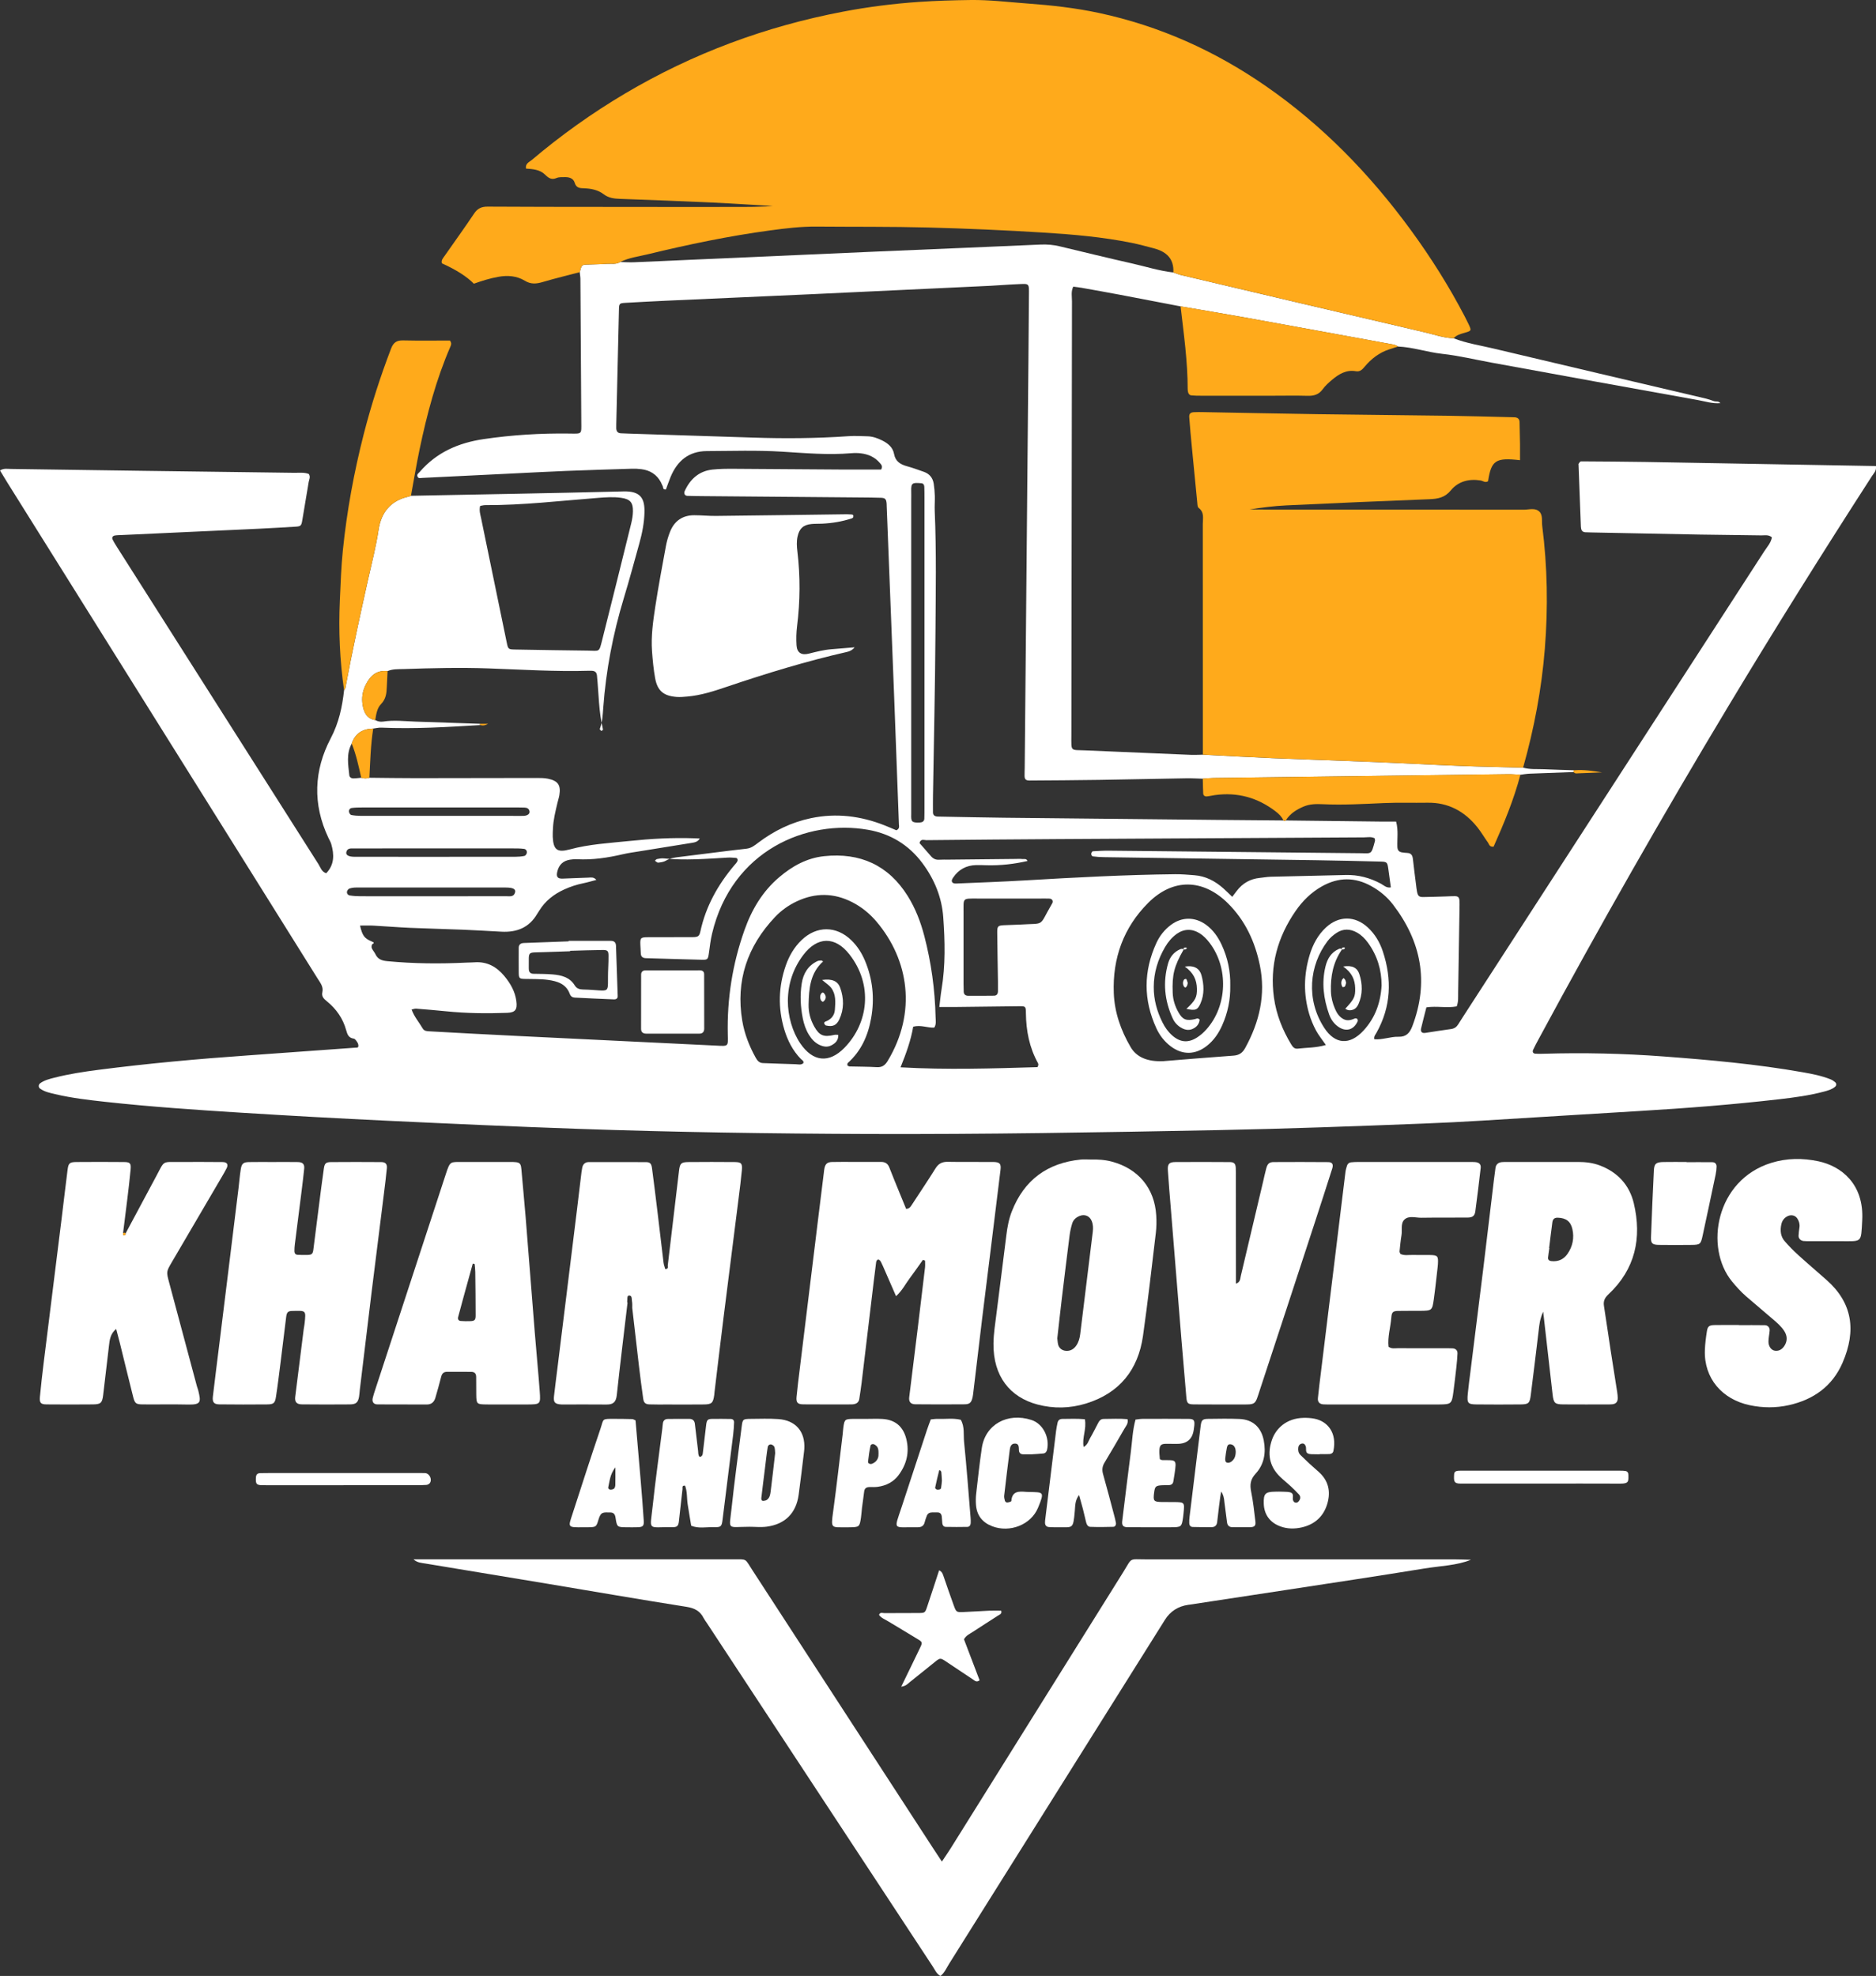 <?xml version="1.0" encoding="UTF-8"?>
<svg id="Layer_2" data-name="Layer 2" xmlns="http://www.w3.org/2000/svg" viewBox="0 0 1319.93 1390.13">
  <rect x="0" y="0" width="1319.93" height="1390.13" fill="#333333" stroke="none"/>
  <defs>
    <style>
      .cls-1 {
        fill: #ffaa1b;
      }

      .cls-1, .cls-2 {
        stroke-width: 0px;
      }

      .cls-2 {
        fill: #fff;
      }
    </style>
  </defs>
  <g id="Layer_1-2" data-name="Layer 1">
    <g>
      <path class="cls-2" d="M904.6,577.21c22.71.26,45.42.53,68.13.79,3.17.04,6.34,0,9.56,0,1.68,6.25.68,12.02.88,17.72.08,2.32,1,3.58,3.2,3.94,1.26.21,2.54.34,3.82.4,2.84.14,3.66,1.88,3.93,4.42.64,6.04,1.46,12.06,2.21,18.09.2,1.59.35,3.18.67,4.75.62,3.06,1.43,3.8,4.48,3.76,5.12-.06,10.23-.26,15.35-.4,2.24-.06,4.47-.23,6.71-.21,2.47.03,3.23.87,3.35,3.56.07,1.6.03,3.2,0,4.8-.31,19.83-.6,39.66-.95,59.48-.06,3.16.27,6.39-1.02,9.7-6.86,1.33-13.92-.41-21.33.68-1.24,4.91-2.54,9.81-3.71,14.74-.58,2.42.55,3.6,2.96,3.24,6.01-.89,11.99-1.93,18.02-2.7,2.49-.32,4.06-1.53,5.27-3.55.99-1.64,2.04-3.25,3.08-4.86,70.7-109.22,141.42-218.44,212.09-327.68,2.03-3.14,4.73-5.99,5.39-9.85-2.35-2.03-5.02-1.33-7.48-1.37-14.39-.26-28.79-.32-43.18-.58-25.59-.45-51.17-.99-76.76-1.5-1.28-.03-2.56-.04-3.84-.12-1.86-.11-2.83-1.16-3.02-2.99-.03-.32-.11-.63-.12-.95-.57-14.98-1.13-29.96-1.66-44.14.78-1.06.92-1.39,1.17-1.56.24-.17.59-.24.9-.24,15.03.13,30.06.16,45.09.42,54.02.92,108.04,1.91,162.08,2.87.54,3.4-1.54,5.14-2.84,7.15-34.49,53.46-68.25,107.36-101.03,161.88-46.29,76.97-90.75,154.99-133.38,234.05-1.36,2.53-2.75,5.05-3.94,7.66-.61,1.33-.07,2.54,1.52,2.68,1.9.16,3.83.11,5.74.05,28.17-.85,56.32-.21,84.4,1.89,32.84,2.46,65.65,5.4,98.13,11.13,6.61,1.17,13.2,2.45,19.47,4.96,1.16.46,2.28,1.17,3.21,1.99,1.12.99,1.07,2.34-.06,3.29-2.25,1.89-5.03,2.63-7.83,3.38-10.23,2.72-20.7,4.12-31.17,5.33-32.73,3.78-65.57,6.35-98.46,8.3-37.04,2.2-74.07,4.57-111.1,6.79-13.41.8-26.83,1.51-40.25,2.03-48.59,1.9-97.17,3.69-145.79,4.64-81.88,1.59-163.76,3-245.66,2.71-68.14-.24-136.27-1.25-204.37-3.63-44.44-1.55-88.86-3.56-133.27-5.66-34.51-1.63-69-3.52-103.48-5.68-31.92-2-63.84-4.16-95.63-7.65-11.75-1.29-23.51-2.65-35.06-5.36-3.72-.87-7.51-1.61-10.73-3.89-1.42-1-1.34-2.89.15-3.93,2.95-2.07,6.37-2.91,9.77-3.78,10.24-2.62,20.68-4.21,31.13-5.56,34.9-4.5,69.93-7.67,105.02-10.13,25.21-1.77,50.41-3.61,75.61-5.44.83-.06,2.12.21,2.2-1.1.05-.86-.22-1.89-.7-2.61-.68-1.03-1.59-2.51-2.56-2.65-3.6-.51-4.49-2.9-5.31-5.89-2.26-8.27-6.98-15.02-13.61-20.4-2.08-1.69-3.87-3.33-3.17-6.36.9-3.89-1.5-6.69-3.35-9.65-16.61-26.56-33.21-53.13-49.82-79.68C117.49,519.04,61.37,429.34,5.26,339.63c-1.67-2.67-3.28-5.39-5.26-8.63,2.57-1.68,5.11-1.12,7.43-1.09,31.35.41,62.69.92,94.04,1.34,35.19.48,70.37.88,105.56,1.38,3.46.05,7.03-.46,10.25.83,1.36,2.07.2,3.88-.1,5.7-1.5,9.15-3.02,18.29-4.6,27.42-.55,3.2-1.14,3.73-4.37,3.93-8.62.53-17.24,1.04-25.87,1.45-32.27,1.51-64.55,2.97-96.82,4.45-1.6.07-3.22.06-4.78.34-1.43.26-2.18,1.4-1.53,2.75.97,2,2.18,3.89,3.37,5.78,47.12,74.21,94.25,148.42,141.43,222.59,1.49,2.34,2.22,5.44,5.51,6.47,5.83-6.05,5.68-13.14,3.54-20.54-.44-1.52-1.3-2.91-1.99-4.36-11.18-23.65-10.32-47.34,1.67-70.12,5.71-10.85,8.05-22.03,9.36-33.79.32-.54.82-1.04.93-1.62,4.69-25.39,10.22-50.6,15.85-75.8,2.64-11.81,5.68-23.52,7.5-35.53,1.83-12.08,8.5-20.42,20.99-23.17.61-.14,1.2-.41,1.8-.62,49.84-.99,99.69-1.81,149.52-3.07,11.96-.3,14.99,4.82,14.75,14.76-.18,7.41-1.62,14.6-3.58,21.69-3.58,12.92-7.07,25.86-10.97,38.69-7.63,25.17-12.54,50.82-14.45,77.04-.37,5.06-.59,10.14-2.45,14.96-.11.28.66.92,1.07,1.34.05.06.45-.14.62-.3.23-.21.62-.54.57-.73-3.03-12.45-2.97-25.24-4.23-37.89-.24-2.39-1.49-3.31-3.7-3.37-.64-.02-1.28-.04-1.92-.02-23.67.69-47.29-.83-70.93-1.67-19.83-.7-39.63-.2-59.44.47-3.81.13-7.7-.14-11.34,1.44-7.87-.92-12.36,3.49-15.52,9.91-2.15,4.38-2.81,9.09-2.04,13.85.84,5.2,2.83,9.72,8.91,10.69,1.72.98,3.62,1.35,5.52,1.06,7.62-1.19,15.22-.24,22.82.02,15.24.51,30.48,1.03,45.69,1.55-.22.09-.42.19-.62.28.2.2.39.39.59.59-23.24,1.39-46.48,2.85-69.79,1.82-1.87-.08-3.76.42-5.65.66-7.41.12-12.68,3.33-15.14,10.55-3.94,7.18-2.49,14.8-1.69,22.33.14,1.32,1.4,2.17,2.75,2.17,1.88,0,3.76-.29,5.64-.45,1.91.63,3.82.65,5.73,0,10.86.1,21.73.28,32.59.28,28.48,0,56.95-.11,85.43-.13,2.55,0,5.15.03,7.63.53,7.08,1.44,9.16,4.53,8.01,11.56-.31,1.88-.95,3.71-1.38,5.58-1.38,5.91-2.89,11.81-3.12,17.92-.07,1.92-.24,3.84-.15,5.75.42,9.22,3.06,11.35,12.05,8.91,13.68-3.71,27.77-4.44,41.73-5.9,15.27-1.59,30.62-2.47,46-1.91,1.15.04,2.3.1,3.66.16-1.51,2.49-3.72,2.76-5.9,3.11-11.99,1.93-23.98,3.85-35.97,5.8-4.1.67-8.24,1.21-12.28,2.15-10.64,2.48-21.34,4.1-32.31,3.51-1.59-.09-3.21.07-4.78.31-4.98.77-7.95,3.68-9.05,8.61-.76,3.4.2,4.82,3.72,4.72,6.08-.17,12.15-.55,18.22-.7,1.73-.04,3.7-.63,5.58,1.62-3.24.83-6.17,1.72-9.16,2.33-4.73.96-9.27,2.46-13.63,4.47-7.12,3.28-13.11,7.93-17.29,14.69-.5.82-1.08,1.59-1.56,2.42-5.63,9.69-14.39,13.08-25.12,12.51-8.94-.47-17.88-1.03-26.83-1.39-12.47-.51-24.94-.77-37.41-1.32-8.63-.38-17.24-1.1-25.86-1.56-3.11-.17-6.23-.03-9.42-.03,1.75,7.25,2.96,8.95,8.53,11.32,2.55,1.08.24,1.3-.1,2.05-.34.76-.43,1.9-.1,2.64.65,1.44,1.82,2.64,2.5,4.08,1.7,3.61,4.45,4.57,8.39,4.95,18.53,1.77,37.05,1.91,55.61,1.01,1.92-.09,3.84-.07,5.75-.21,8.74-.64,15.49,3.08,20.91,9.6,4.36,5.24,7.69,11.02,8.55,17.93.72,5.75-.82,7.81-6.47,8.01-14.4.52-28.79.38-43.14-1.1-7-.72-14.01-1.28-21.03-1.84-.84-.07-1.72.32-3.1.6,1.82,5.13,5.26,8.95,7.77,13.29,1.15,1.98,3.1,1.97,5.02,2.07,9.9.54,19.8,1.1,29.71,1.62,11.18.59,22.36,1.16,33.55,1.71,46.01,2.24,92.03,4.46,138.04,6.7,8.96.44,8.57.87,8.37-7.79-.57-25.2,3.31-49.68,11.73-73.45,5.11-14.43,12.66-27.2,24.45-37.22,9.2-7.82,19.45-13.53,31.65-14.8,25.23-2.64,45.14,6.27,58.74,27.98,5.46,8.71,9.14,18.32,11.72,28.24,4.85,18.63,7.46,37.61,7.91,56.87.06,2.51.62,5.12-.93,7.51-4.73.28-9.36-2.07-14.82-.65-1.61,9.52-4.92,18.77-8.91,28.59,32.7,1.85,64.61.81,96.32-.12.69-1.18.87-1.94.34-2.91-6.02-10.91-8.31-22.71-8.45-35.05-.06-4.83-.16-4.93-4.73-4.89-15.36.14-30.71.36-46.07.54-3.16.04-6.33,0-10.12,0,.57-4.56.93-8.56,1.58-12.5,2.81-16.86,2.4-33.82,1.18-50.73-1.01-14.01-6.25-26.67-14.65-37.96-9.63-12.94-22.58-20.74-38.3-23.49-42.97-7.52-95.84,14.39-109.72,73.14-1.03,4.34-1.55,8.81-2.16,13.23-.67,4.79-.79,5.17-5.08,5.07-13.11-.29-26.22-.74-39.33-1.12-2.26-.07-3.53-1.09-3.57-3.49-.03-1.92-.23-3.83-.3-5.75-.19-5.03.14-5.46,5.2-5.5,10.56-.07,21.12.02,31.68-.06,3.77-.03,4.61-.64,5.36-4.07,3.82-17.61,12.32-32.78,23.83-46.43.82-.98,1.81-1.92,2.27-3.06.24-.59.2-2.06-1.18-2.17-1.89-.15-3.81-.33-5.7-.22-15.01.87-30.01,2.09-45.05.57-1.56-.16-3.19.18-4.75.47-.52.1-.94.76-1.41,1.17.76.48,1.58,1.42,2.28,1.34,1.86-.2,3.91-.46,5.47-1.4,3.14-1.9,6.52-2.25,10.02-2.67,15.55-1.87,31.08-4,46.64-5.74,3.52-.39,5.81-2.37,8.33-4.26,11.13-8.38,23.34-14.35,37.06-17.22,17.8-3.73,34.96-1.57,51.72,5.04,2.92,1.15,5.79,2.41,8.36,3.49,2.49-1.15,1.83-2.92,1.78-4.37-1.05-29.09-2.12-58.18-3.25-87.27-1.75-45.39-3.55-90.78-5.33-136.17-.03-.64-.01-1.28-.06-1.92-.25-3.23-.94-4.08-3.92-4.19-4.79-.17-9.6-.19-14.39-.23-36.79-.32-73.59-.62-110.38-.93-3.84-.03-7.68-.07-11.51-.2-1.8-.06-2.66-1.68-1.85-3.43,3.88-8.41,10.05-14.03,19.51-15.06,5.07-.55,10.22-.57,15.34-.54,24.63.12,49.27.36,73.9.51,9.91.06,19.81.01,29.43.01,1.33-2.27.08-3.47-.91-4.64-3.49-4.12-8.12-6.13-13.36-6.76-2.21-.27-4.49-.28-6.71-.09-16.34,1.39-32.6-.09-48.89-1.09-17.58-1.08-35.18-.47-52.77-.4-12.76.06-20.83,6.9-25.53,18.29-1.19,2.9-2.19,5.87-3.25,8.71-2.44.23-1.76-1.58-2.28-2.41-.5-.8-.76-1.75-1.21-2.59-2.92-5.52-7.62-8.48-13.72-9.26-2.21-.28-4.47-.4-6.7-.33-15.35.47-30.7.93-46.04,1.54-13.74.55-27.48,1.3-41.22,1.97-20.13.99-40.26,2.01-60.39,2.95-1.11.05-2.64.65-3.25-1.06-.56-1.56.81-2.26,1.57-3.13,11.87-13.8,27.3-20.49,45.01-23.1,20-2.95,40.07-4.18,60.26-3.91,9.12.12,8.49.69,8.44-8-.2-33.59-.4-67.18-.63-100.77-.01-1.58-.32-3.16-.49-4.74,1.41-5.11,1.41-5.17,4.93-5.34,4.76-.22,9.54-.21,14.29-.55,3.11-.22,6.39.57,9.29-1.27,3.18.06,6.38.29,9.55.17,12.77-.5,25.53-1.11,38.29-1.68,44.67-1.98,89.34-3.99,134.01-5.92,37.97-1.64,75.95-3.15,113.92-4.86,4.54-.2,8.91.17,13.28,1.21,17.07,4.05,34.1,8.28,51.21,12.12,9.62,2.16,19.06,5.22,28.92,6.3,1.8.62,3.57,1.39,5.42,1.83,57.08,13.46,114.15,26.94,171.26,40.24,6.79,1.58,13.44,4.02,20.53,4.24,8.95,3.52,18.46,4.93,27.73,7.14,49.95,11.91,99.97,23.56,149.95,35.33,1.84.43,3.63,1.12,5.42,1.75,1.44.51,3.24-.26,4.55,1.39-5.58.49-10.74-1.25-15.91-2.17-48.38-8.63-96.71-17.51-145.05-26.32-11.62-2.12-23.16-4.91-34.86-6.2-10.47-1.15-20.48-4.68-31.02-5.13-1.57-1.26-3.49-1.43-5.37-1.78-34.14-6.22-68.27-12.51-102.43-18.68-15.02-2.71-30.09-5.2-45.13-7.79-14.12-2.71-28.23-5.45-42.36-8.11-9.11-1.72-18.23-3.34-27.35-4.97-1.87-.33-3.76-.52-5.81-.8-1.72,3.51-.9,7.06-.91,10.46-.12,46.38-.16,92.77-.21,139.15-.07,55.34-.15,110.68-.21,166.02-.01,11.78-.94,10.16,10.08,10.63,24.61,1.04,49.21,2.11,73.82,3.13,2.86.12,5.74-.06,8.61-.11,16.22.82,32.43,1.76,48.65,2.43,24.2,1,48.41,1.75,72.62,2.74,20.06.82,40.11,1.95,60.17,2.73,14.63.58,29.28.83,43.92,1.22,4.88,1.42,9.91.87,14.87,1.11,7.17.35,14.35.5,21.49.74-.87.04-1.14.45-.83,1.24-10.33.37-20.67.71-31,1.14-2.16.09-4.32.51-6.48.78-2.86-.14-5.73-.43-8.59-.39-69.08.85-138.17,1.74-207.25,2.65-2.55.03-5.09.32-7.64.49-3.83-.1-7.66-.34-11.48-.28-20.46.34-40.93.81-61.39,1.12-16.31.25-32.62.34-48.93.45-2.67.02-3.53-.84-3.58-3.23-.04-1.92.08-3.84.1-5.76.88-95.62,1.75-191.23,2.62-286.85.14-15.03.23-30.06.35-45.09.08-9.5.58-8.58-8.98-8.2-6.07.24-12.13.79-18.2,1.08-41.53,1.98-83.06,3.95-124.59,5.86-34.82,1.6-69.65,3.1-104.47,4.68-9.26.42-18.52.94-27.78,1.46-4.02.23-4.33.49-4.43,4.58-.66,26.85-1.26,53.71-1.88,80.56-.02.96-.03,1.92-.02,2.88.02,2.18.86,3.66,3.28,3.75,1.92.07,3.83.16,5.75.23,29.09.93,58.18,1.81,87.26,2.79,22.39.75,44.76.57,67.12-.99,4.45-.31,8.94-.03,13.41.08,3.58.09,6.92,1.28,10.08,2.83,4.14,2.03,7.7,4.81,8.58,9.67.95,5.23,4.5,7.3,9.13,8.58,3.99,1.1,7.89,2.54,11.81,3.91,3.99,1.39,6.31,4.29,6.95,8.41.44,2.83.68,5.7.77,8.56.1,3.51-.22,7.04-.07,10.55,1.24,28.77.7,57.56.51,86.33-.25,38.05-1.13,76.1-1.73,114.15-.06,3.84-.02,7.67-.02,11.51,0,1.93,1.1,2.85,2.91,3,.95.08,1.92.07,2.87.08,14.71.26,29.41.6,44.12.76,49.89.54,99.78,1.03,149.67,1.53,15.67.16,31.33.27,47,.4l.82.38.79-.35ZM337.82,355.94c-.82,3.22.13,5.98.71,8.78,1.61,7.82,3.22,15.64,4.83,23.45,4.38,21.27,8.74,42.54,13.16,63.8,1.01,4.85,1.12,4.9,6.25,4.99,16.94.3,33.88.59,50.83.77,8.4.09,7.81,1.57,10.14-7.69,6.88-27.24,13.64-54.51,20.37-81.79.68-2.77,1.17-5.66,1.22-8.5.11-6.28-1.96-8.61-8.27-9.52-5.41-.78-10.85-.38-16.27.04-26.45,2.04-52.82,5.2-79.41,5.11-1.22,0-2.44.37-3.57.55ZM967.22,589.77c-2.41-1.33-5.01-.69-7.52-.67-71.94.39-143.89.79-215.83,1.22-30.7.19-61.39.43-92.08.75-1.61.02-4-1.22-4.84,2.02,2.59,2.96,5.34,6.04,8.02,9.19,1.56,1.83,3.39,2.73,5.84,2.56,2.23-.15,4.47-.05,6.71-.07,15.67-.16,31.33-.33,47-.48,1.6-.02,3.22-.14,4.79.07,1.21.16,2.87-.58,3.61,1.37-9.43,2.16-18.89,3.23-28.49,3-2.56-.06-5.12-.2-7.67-.13-6.86.19-12.29,3.08-16.14,8.81-.72,1.07-1.47,2.33-.48,3.46.48.55,1.65.75,2.49.71,16.29-.69,32.59-1.26,48.87-2.22,35.11-2.07,70.22-3.95,105.4-4.33,4.46-.05,8.93.37,13.39.7,7.98.59,14.68,4.11,20.55,9.35,2.03,1.81,3.94,3.75,6.15,5.86,1.29-1.7,2.24-2.96,3.2-4.21,4.09-5.37,9.47-8.44,16.21-9.11,2.54-.25,5.08-.74,7.62-.81,17.58-.45,35.16-.78,52.74-1.23,8.86-.23,17.05,1.95,24.82,6.12,2.07,1.11,3.88,3.17,7,2.59-.62-4.5-1.2-8.91-1.83-13.32-.62-4.34-.93-4.72-5.45-4.83-15.02-.37-30.04-.73-45.07-.96-49.87-.75-99.75-1.43-149.62-2.16-2.54-.04-5.08-.19-7.59-.55-.91-.13-1.44-1.23-1.17-2.24.14-.52.67-1.32,1.05-1.34,3.8-.23,7.62-.46,11.42-.42,58.83.57,117.66,1.18,176.49,1.78,8.39.09,7.91,1.25,10.58-8.57.16-.57-.11-1.26-.18-1.9ZM565.18,748.02c.64-1.68-.96-2.23-1.7-3-5.71-5.88-9.3-12.93-11.64-20.68-4.57-15.19-4.15-30.3,1.08-45.23,2.34-6.69,5.88-12.77,11.07-17.75,10.62-10.2,24.52-10.13,35.08.2,4.17,4.08,7.25,8.91,9.5,14.27,5.48,13.03,6.84,26.48,4.37,40.39-2.18,12.31-6.99,23.19-16.5,31.66-.32.28-.18,1.09-.25,1.65.51.26,1.02.72,1.53.74,6.39.18,12.8.12,19.18.51,3.72.22,5.82-1.34,7.65-4.38,20.63-34.2,14.91-71.17-7.88-98.05-4.8-5.65-10.48-10.29-17.13-13.68-12.83-6.54-25.78-6.69-38.77-.63-5.84,2.72-11.07,6.44-15.5,11.13-19.46,20.59-27.73,44.81-23.02,72.97,1.54,9.18,4.93,17.84,9.47,26,1.13,2.03,2.48,3.68,5.09,3.77,7.67.25,15.34.6,23.01.79,1.77.04,3.72.73,5.35-.7ZM818.69,746.53c13.44-1.08,31.28-2.61,49.14-3.87,3.99-.28,6.36-1.92,8.24-5.33,10.05-18.25,14.58-37.49,10.36-58.18-3.39-16.61-10.31-31.59-22.51-43.69-17.49-17.34-38.61-17.69-55.98-.36-17.44,17.4-25.22,39.03-24.3,63.48.51,13.58,4.96,26.31,11.87,38.09q6.26,10.68,23.19,9.87ZM932.87,735.17c-2.73-3.96-5.19-6.92-6.96-10.25-1.93-3.64-3.57-7.51-4.74-11.45-4.13-13.84-3.9-27.75.26-41.54,2.24-7.42,5.79-14.2,11.61-19.54,8.98-8.25,20.32-8.22,29.28.04,5.05,4.66,8.48,10.44,10.61,16.87,6.54,19.71,5.85,38.95-4.51,57.37-.75,1.34-1.97,2.51-1.46,4.46,5.75.52,11.29-1.92,17.01-1.75,5.43.16,7.95-2.73,9.71-7.38,11.84-31.16,6.38-59.55-13.57-85.61-4.11-5.37-9.28-9.65-15.23-12.96-11.58-6.45-23.1-6.39-34.65.05-7.7,4.3-13.8,10.36-18.74,17.53-12.63,18.34-18.24,38.53-15.16,60.78,1.64,11.86,5.98,22.8,12.18,33.01,1,1.65,2.21,3.23,4.5,2.95,6.3-.77,12.75-.49,19.85-2.58ZM554.32,704.05c-.01,10.72,3.21,21.83,8.72,29.95,8.84,13.03,20.2,14.32,31.14,3.1,16.87-17.31,20.19-44.23,3.52-65.61-10.13-12.99-22.63-12.75-32.56.42-7.12,9.45-10.69,20.26-10.82,32.14ZM677.93,666.13c0,8.62,0,17.24,0,25.86,0,1.91.03,3.83.12,5.74.09,1.96,1.37,2.81,3.14,2.82,6.07.04,12.13.02,18.2-.06,1.93-.02,2.74-1.3,2.76-3.11.03-2.23.02-4.47,0-6.7-.17-11.49-.4-22.98-.51-34.48-.04-4.59.43-5.06,4.65-5.3,3.83-.22,7.66-.2,11.49-.44,18.09-1.16,12.71,1.92,22.2-14.34.16-.28.34-.55.46-.84.69-1.6-.27-3.04-2.15-3.1-1.91-.07-3.83-.04-5.75-.04-15.01,0-30.02.01-45.03,0-10.66-.01-9.54-.5-9.58,10.04-.03,7.98,0,15.97,0,23.95ZM972.07,693.23c.02-10.69-2.97-20.92-9.59-30-2.08-2.86-4.53-5.34-7.65-7.12-4.87-2.77-9.79-2.88-14.45.19-2.36,1.55-4.62,3.52-6.31,5.76-12.96,17.08-15.26,41.14-2.39,60.99,7.66,11.82,18.04,12.43,27.68,1.95,8.1-8.79,12.02-19.41,12.72-31.77ZM650.44,458.76c0-36.15,0-72.31,0-108.46,0-2.56-.01-5.12-.1-7.67-.05-1.34-.52-2.54-2.11-2.67-6.2-.53-7.28-.3-7.1,5.46.07,2.24,0,4.48,0,6.72,0,54.07,0,108.14,0,162.21,0,18.24,0,36.47,0,54.71,0,1.28.04,2.56,0,3.84-.18,5,.23,6.05,6.06,5.75,1.74-.09,3.11-.78,3.17-2.78.08-2.56.08-5.12.08-7.67,0-36.47,0-72.95,0-109.42ZM303.48,630.54h0c17.56,0,35.12.02,52.67-.04,2.39,0,5.39.73,6.27-2.73.58-2.27-1.43-3.37-6.61-3.38-35.12-.04-70.23-.03-105.35,0-1.55,0-3.15.23-4.61.72-.73.25-1.51,1.25-1.69,2.05-.33,1.43.68,2.61,1.95,2.81,2.49.4,5.04.54,7.57.55,16.6.04,33.2.02,49.8.02ZM305.94,602.79c18.84,0,37.69.02,56.53-.02,2.2,0,4.43-.18,6.58-.62.68-.14,1.46-1.3,1.62-2.11.27-1.37-.64-2.65-1.91-2.83-2.51-.34-5.08-.34-7.63-.34-24.91-.02-49.83-.01-74.74-.01-12.46,0-24.91-.02-37.37.03-2.15,0-4.7-.38-5.36,2.64-.44,2.01,1.6,3.23,5.74,3.24,18.84.04,37.69.02,56.53.03ZM308.79,568.06c-17.88,0-35.77-.01-53.65.01-2.55,0-5.12.03-7.64.35-1.33.17-2.2,1.41-1.93,2.8.16.81.89,2,1.55,2.13,2.15.43,4.39.62,6.59.62,37.05.03,74.09.02,111.14.02,1.28,0,2.56.04,3.83-.03,2.55-.15,4.19-1.48,3.89-3.18-.33-1.85-1.69-2.57-3.42-2.63-2.23-.08-4.47-.08-6.7-.08-17.88,0-35.77,0-53.65,0Z"/>
      <path class="cls-1" d="M1022.76,237.97c-7.08-.22-13.73-2.66-20.53-4.24-57.12-13.29-114.19-26.78-171.26-40.24-1.85-.44-3.61-1.21-5.42-1.83.53-9.71-4.94-14.63-13.6-16.92-5.24-1.39-10.47-2.83-15.78-3.9-20.39-4.11-41.08-5.91-61.78-7.2-27.08-1.69-54.21-2.88-81.34-3.59-26.18-.68-52.38-.43-78.57-.65-10.9-.09-21.69,1.22-32.43,2.67-29.12,3.92-57.86,9.93-86.4,16.85-6.47,1.57-13.21,2.35-19.28,5.41-2.9,1.83-6.18,1.04-9.29,1.27-4.75.34-9.53.32-14.29.55-3.52.17-3.52.23-4.93,5.34-8.64,2.27-17.34,4.35-25.9,6.88-4.49,1.33-8.35,1.78-12.72-.88-5.61-3.41-12.01-3.92-18.56-2.76-5.98,1.06-11.73,2.88-17.29,4.86q-7.34-7.51-22.45-14.33c-.69-2.17.77-3.64,1.82-5.15,6.94-9.97,14.09-19.8,20.83-29.9,2.44-3.65,5.28-4.87,9.53-4.84,26.86.18,53.72.16,80.58.19,32.94.03,65.87.08,98.81.03,10.49-.01,20.98-.3,32.26-1.6-2.13,2.55-3.93,1.38-5.48,1.29-15.64-.87-31.27-2-46.92-2.73-22.03-1.04-44.08-1.84-66.12-2.65-4.21-.15-8.03-.57-11.65-3.34-3.85-2.95-8.71-3.92-13.59-4.08-2.99-.1-5.58-.15-6.68-3.93-.9-3.11-3.89-4.03-6.99-3.94-1.91.06-4.01-.13-5.68.59-3.59,1.54-5.68.11-8.19-2.37-3.58-3.53-8.59-3.92-13.39-4.23-.6-3.59,2.29-4.56,4.04-6.03,20.54-17.39,42.37-32.97,65.53-46.7,47.78-28.31,99.07-47.31,153.56-57.68,17.57-3.35,35.32-5.6,53.21-6.84,12.14-.84,24.25-1.18,36.4-1.34,13.47-.18,26.81,1.49,40.19,2.47,16.89,1.23,33.69,3.1,50.31,6.66,42.48,9.12,81.28,26.54,116.91,51.16,40.15,27.74,73.63,62.23,102.36,101.5,14.18,19.39,26.95,39.65,38.04,60.96.88,1.7,1.76,3.41,2.57,5.15,2.22,4.75,2.21,4.81-2.86,6.26-2.77.79-5.55,1.52-7.56,3.8Z"/>
      <path class="cls-1" d="M1071.67,540.03c-14.64-.39-29.29-.64-43.92-1.22-20.06-.79-40.11-1.91-60.17-2.73-24.2-.99-48.41-1.74-72.62-2.74-16.22-.67-32.43-1.61-48.65-2.43,0-54.05.02-108.11-.04-162.17,0-3.95,1.23-8.27-2.91-11.42-.95-.72-.9-2.95-1.06-4.51-1.27-12.72-2.5-25.44-3.71-38.17-.66-7-1.35-14-1.85-21.01-.18-2.57.81-3.5,3.31-3.64,2.23-.12,4.48-.09,6.71-.05,26.86.48,53.72,1.06,80.58,1.45,30.38.44,60.77.68,91.16,1.1,14.39.2,28.77.64,43.16.97,1.28.03,2.56.06,3.84.1,2.24.08,3.61,1.11,3.66,3.47.12,5.12.25,10.23.31,15.35.05,3.78,0,7.57,0,11.38-17.16-1.96-20.22.08-22.47,14.74-1.9,1.4-3.59-.22-5.33-.49-8.21-1.31-15.72.68-20.88,6.97-4.25,5.17-9.15,5.98-15.09,6.22-33.55,1.31-67.1,2.76-100.64,4.35-8.59.41-17.15,1.47-25.76,2.86,5.1.04,10.21.11,15.31.11,59.18,0,118.36-.02,177.53.06,3.72,0,8.11-1.51,11,1.42,2.5,2.54,1.52,6.69,1.96,10.12,3.66,28.64,4.14,57.33,1.84,86.13-2.27,28.47-7.55,56.34-15.3,83.78Z"/>
      <path class="cls-2" d="M290.95,1097.03h7.09c72.63,0,145.25,0,217.88,0,10.03,0,7.92-.88,13.52,7.72,42.2,64.84,84.33,129.73,126.48,194.6,2.07,3.19,4.18,6.36,6.78,10.31,2.34-3.52,4.27-6.27,6.05-9.12,40.49-64.79,80.94-129.6,121.45-194.37,6.74-10.78,3.58-9.11,16.48-9.12,71.99-.05,143.97-.03,215.96-.01,4.5,0,9.01.2,12.3.28-9.81,4.04-21.54,4.3-32.95,6.17-32.17,5.26-64.42,10.07-96.65,15.01-22.75,3.49-45.5,6.93-68.26,10.39-.32.05-.64.07-.95.11q-10.83,1.56-16.46,10.52c-50.62,80.69-101.24,161.39-151.89,242.07-1.84,2.92-3.13,6.3-6.09,8.54-2.8-1.52-3.83-4.27-5.34-6.56-53.08-80.65-106.12-161.32-159.17-241.99-.7-1.07-1.52-2.08-2.09-3.21-2.49-4.99-6.38-7.03-12.03-7.93-32.83-5.18-65.58-10.86-98.37-16.33-28.37-4.74-56.75-9.44-85.13-14.1-2.96-.49-5.99-.57-8.6-2.97Z"/>
      <path class="cls-2" d="M441.5,916.67c-2.54,21.58-5.21,43.14-7.53,64.75-.53,4.96-2.5,6.74-7.26,6.69-10.23-.11-20.46-.03-30.7-.03-.32,0-.64,0-.96-.01-4.62-.26-5.75-1.42-5.26-5.85.7-6.35,1.55-12.69,2.33-19.03,2.31-18.71,4.62-37.42,6.93-56.12,2.27-18.39,4.54-36.78,6.8-55.17.97-7.93,1.89-15.86,2.86-23.79.27-2.22.49-4.45.94-6.63.5-2.43,1.98-3.94,4.64-3.94,13.43,0,26.86-.04,40.29.04,2.77.02,3.73,1.06,4.15,4.2,1.3,9.82,2.52,19.65,3.71,29.48,1.5,12.37,2.91,24.75,4.43,37.12.18,1.5.78,2.95,1.18,4.43,2.51.01,1.68-1.74,1.78-2.58,2.69-22.2,5.27-44.42,7.92-66.63.62-5.16,1.49-6.02,6.64-6.07,10.87-.11,21.74-.09,32.61,0,4.6.04,5.41.99,4.95,5.91-.59,6.36-1.41,12.7-2.21,19.04-3.55,28.21-7.17,56.41-10.69,84.63-2.18,17.44-4.24,34.89-6.34,52.34-.08.63-.09,1.28-.18,1.91-.79,5.63-1.72,6.62-7.24,6.7-8.63.12-17.27.04-25.9.03-4.16,0-8.32.08-12.47-.08-2.82-.11-3.97-1.13-4.38-4.06-1.13-7.91-2.14-15.83-3.08-23.76-1.59-13.33-3.08-26.66-4.62-39.96-.04-1.53.13-3.15-.18-4.67-.32-1.6.28-4.4-2.3-4.11-1.31.15-.85,2.79-1.09,4.32-.05.28.16.61.25.91Z"/>
      <path class="cls-2" d="M649.34,886.36c-3.09,4.32-6.1,8.71-9.29,12.95-3.02,4.02-5.25,8.68-9.61,12.56-2.78-6.37-5.29-12.14-7.81-17.91-.9-2.05-1.75-4.12-2.77-6.11-.38-.74-1.18-1.72-1.82-1.75-.86-.03-1.48.9-1.61,1.97-.56,4.76-1.21,9.51-1.78,14.27-2.81,23.48-5.6,46.97-8.43,70.45-.46,3.81-1.06,7.6-1.64,11.39-.33,2.16-1.72,3.32-3.81,3.69-.63.11-1.27.16-1.91.16-11.19,0-22.39.07-33.58-.04-4.13-.04-5.22-1.26-4.84-5.28.6-6.36,1.42-12.7,2.19-19.05,4.46-36.48,8.93-72.96,13.4-109.44,1.21-9.83,2.43-19.66,3.65-29.5.12-.95.19-1.91.4-2.85.69-3.1,1.99-4.29,5.31-4.38,5.11-.13,10.23-.05,15.35-.05,6.4,0,12.79.04,19.19,0,2.9-.02,4.74,1.19,5.81,3.97,2.41,6.26,5,12.44,7.52,18.65,1.43,3.52,2.89,7.04,4.27,10.4,2.27-.07,3.09-1.42,3.98-2.79,5.57-8.57,11.31-17.04,16.72-25.72,2.13-3.42,4.73-4.66,8.67-4.58,10.55.2,21.11.01,31.66.1,4.86.04,5.91,1.15,5.38,5.58-2.02,16.82-4.13,33.62-6.21,50.43-2.24,18.08-4.52,36.15-6.72,54.23-2.12,17.45-4.17,34.91-6.26,52.36-.11.95-.23,1.91-.44,2.84-.84,3.84-1.96,5.02-5.8,5.05-11.51.11-23.03.09-34.54-.02-3.24-.03-4.65-1.76-4.26-4.94,1.96-16.18,4.01-32.35,5.99-48.53,1.75-14.27,3.46-28.55,5.14-42.84.18-1.56.02-3.16.02-4.75-.51-.19-1.01-.38-1.52-.57Z"/>
      <path class="cls-2" d="M192.36,817.5c5.76,0,11.52-.08,17.27.03,3.42.07,4.72,1.53,4.39,4.72-.52,5.09-1.14,10.16-1.77,15.24-1.59,12.68-3.23,25.36-4.82,38.05-.2,1.58-.29,3.18-.27,4.78.01,1.42.79,2.4,2.29,2.46,2.23.1,4.48.17,6.71.1,3.23-.1,3.91-.66,4.32-3.81,1.33-10.14,2.56-20.29,3.87-30.44,1.14-8.88,2.23-17.76,3.52-26.61.52-3.6,1.47-4.44,4.99-4.47,11.83-.1,23.67-.09,35.5,0,2.85.02,4.1,1.45,3.83,4.26-.55,5.72-1.26,11.43-1.97,17.14-2.93,23.47-5.92,46.93-8.81,70.4-2.81,22.84-5.52,45.69-8.27,68.54-.19,1.59-.23,3.2-.52,4.77-.75,4.05-2.12,5.32-6.55,5.36-11.19.1-22.39.09-33.58-.02-3.85-.04-5.23-1.69-4.77-5.38,1.95-15.86,3.97-31.71,5.97-47.56.16-1.27.47-2.52.6-3.79,1.06-9.81,1.13-9.18-8.88-8.98-2.82.05-3.66,1.01-4.06,4.2-1.35,10.78-2.63,21.57-3.99,32.35-1,7.93-1.96,15.86-3.18,23.76-.7,4.58-1.65,5.38-6.28,5.43-11.19.11-22.39.1-33.58-.03-3.83-.04-5.01-1.56-4.54-5.56,1.38-11.74,2.88-23.47,4.33-35.21,2.27-18.4,4.55-36.79,6.81-55.19,2.31-18.71,4.61-37.43,6.9-56.14.54-4.44.88-8.91,1.58-13.33.63-3.94,1.81-4.95,5.67-5.03,5.75-.12,11.51-.03,17.27-.03h0Z"/>
      <path class="cls-2" d="M1085.78,922.73c-2.5,5.6-2.72,9.4-3.17,13.17-1.82,15.23-3.66,30.45-5.6,45.67-.72,5.67-1.55,6.41-7.31,6.47-10.23.11-20.47.1-30.7,0-6.27-.06-6.92-.85-6.28-7.52.52-5.41,1.26-10.79,1.94-16.18,2.92-23.46,5.88-46.92,8.77-70.39,2.22-18.08,4.35-36.17,6.52-54.25.73-6.03,1.4-12.06,2.26-18.07.36-2.52,2.02-3.84,4.54-4.07,1.27-.11,2.55-.1,3.83-.1,16.63,0,33.26.02,49.88,0,5.16,0,10.23.6,15.07,2.42,12.61,4.73,20.96,13.84,24,26.69,5.77,24.38,1.01,46.35-17.84,64-2.69,2.52-3.71,4.79-3.16,8.27,1.65,10.41,3.11,20.85,4.71,31.27,1.5,9.79,3.08,19.56,4.61,29.35.2,1.26.32,2.54.36,3.82.09,2.8-1.11,4.3-3.67,4.63-.95.12-1.91.13-2.87.13-10.55.01-21.1.07-31.66-.02-6.12-.05-6.92-.87-7.65-7.19-2.15-18.72-4.26-37.45-6.61-58.12ZM1089.94,878.01c.06,0,.11.01.17.02-.31,2.21-.66,4.42-.91,6.63-.17,1.54.78,2.37,2.16,2.54,4.87.58,8.84-1.14,11.58-5.17,3.58-5.24,4.77-11.1,3.38-17.31-1.23-5.46-4.46-7.86-10.29-8.05-2.26-.07-3.5.9-3.82,3.31-.81,6-1.52,12.02-2.27,18.03Z"/>
      <path class="cls-2" d="M88.4,867.68c7.22-13.49,14.46-26.98,21.67-40.48,5.87-10.99,3.86-9.65,15.9-9.72,10.23-.06,20.45-.04,30.68.05,3.1.03,4.13,1.67,2.82,4.31-1.13,2.29-2.46,4.47-3.75,6.68-11.62,19.83-23.26,39.65-34.86,59.49-3.88,6.64-3.88,6.67-1.85,14.28,6.5,24.35,13.03,48.69,19.56,73.04.25.92.67,1.8.89,2.73,2,8.31,2.24,10.29-7.55,10.06-10.54-.25-21.09.01-31.64-.1-4.61-.05-5.43-.73-6.58-5.28-3.2-12.68-6.27-25.4-9.41-38.1-.76-3.08-1.61-6.14-2.54-9.69-4.23,3.45-4.61,7.82-5.11,12.2-1.3,11.42-2.65,22.84-4.04,34.25-.68,5.58-1.66,6.56-7.28,6.62-10.86.11-21.73.09-32.6,0-4.06-.04-5.02-1.13-4.62-5.36.75-7.95,1.65-15.88,2.63-23.81,4.19-33.91,8.45-67.81,12.66-101.72,1.42-11.41,2.71-22.83,4.18-34.23.59-4.61,1.41-5.35,6.21-5.4,11.18-.1,22.37-.09,33.55.01,4.24.04,4.98.88,4.57,5.35-.64,6.99-1.51,13.97-2.34,20.95-.95,7.92-1.98,15.84-2.97,23.74.08.52.1,1.5.25,1.52.96.14,1.66-.25,1.56-1.4Z"/>
      <path class="cls-2" d="M767.08,815.74c5.12-.1,10.17.13,15.2,1.48,18.56,4.97,30.04,18.62,31.23,37.8.26,4.13.2,8.34-.29,12.45-2.88,24.12-5.61,48.27-9.02,72.32-3.41,24.02-16.62,40.39-40.14,47.62-11.24,3.45-22.77,3.69-34.12.68-19.18-5.08-31.22-19.72-30.94-42.94.08-7,1.24-14.01,2.1-20.98,2.27-18.4,4.73-36.77,6.96-55.18.7-5.75,1.76-11.4,3.86-16.77,8.63-22.1,24.98-34.06,48.45-36.45,2.21-.23,4.47-.03,6.71-.03ZM743.91,941.52c.15,1.21.2,2.81.56,4.35.7,2.93,3.33,4.62,6.45,4.49,2.81-.12,4.83-1.58,6.33-3.74,1.65-2.39,2.41-5.11,2.77-8.03,2.91-24.02,5.9-48.02,8.85-72.03.31-2.56.26-5.06-.73-7.51-1.46-3.61-4.93-5.06-8.57-3.6-2.52,1.02-4.4,2.72-5.18,5.26-.84,2.72-1.47,5.54-1.83,8.36-1.89,14.84-3.71,29.69-5.49,44.55-1.1,9.17-2.09,18.35-3.17,27.91Z"/>
      <path class="cls-2" d="M356.73,988.07c-4.8,0-9.6.06-14.39-.01-6.94-.1-7.13-.29-7.25-6.86-.07-4.16-.05-8.31-.06-12.47,0-2.26-1.02-3.59-3.38-3.6-5.76-.03-11.51-.07-17.27-.02-2.16.02-3.4,1.17-3.95,3.36-1.25,4.95-2.65,9.87-4.07,14.78-.88,3.06-2.71,4.87-6.2,4.85-11.51-.09-23.03,0-34.54-.08-2.76-.02-3.99-1.74-3.39-4.41.43-1.86,1.03-3.69,1.63-5.5,16.6-50.67,33.23-101.32,49.78-152,3.13-9.58,3.12-8.58,12.02-8.62,10.87-.04,21.75.03,32.62-.02,8.37-.04,8.18.39,8.78,7.59.86,10.19,1.9,20.37,2.72,30.57,2.21,27.4,4.32,54.81,6.52,82.22,1.1,13.7,2.44,27.38,3.45,41.09.66,8.99.44,9.06-8.65,9.14-4.8.04-9.59,0-14.39,0ZM333.96,889.3c-.44-.12-.87-.24-1.31-.37-2.2,7.96-4.41,15.92-6.6,23.88-1.26,4.6-2.53,9.2-3.73,13.81-.38,1.46.32,2.58,1.78,2.71,2.21.21,4.45.21,6.68.13,3.14-.1,3.86-.76,3.86-4.04,0-10.19-.12-20.39-.25-30.58-.02-1.85-.28-3.7-.43-5.56Z"/>
      <path class="cls-2" d="M1223.49,932.26c6.08,0,12.15-.07,18.23.04,2.18.04,3.55,1.69,3.39,3.8-.2,2.54-.8,5.07-.84,7.61-.05,3.48,1.96,6.16,4.48,6.54,2.88.44,5.37-.99,7.04-3.92,1.95-3.43,1.62-6.73-.43-9.96-2.09-3.29-5.05-5.76-7.95-8.26-6.29-5.43-12.68-10.75-18.96-16.2-3.63-3.15-6.81-6.71-9.87-10.43-19.45-23.72-11.54-71.34,27.78-83.42,10.88-3.34,22.02-3.44,33.18-1.05,15.87,3.4,32.09,15.91,30.68,41.54-.89,16.2.11,14.61-15.32,14.65-7.04.02-14.07,0-21.11,0-1.6,0-3.21.03-4.79-.12-2.07-.19-3.63-1.78-3.56-3.75.07-1.91.35-3.82.62-5.71.34-2.34-.21-4.44-1.48-6.38-1.47-2.24-4.29-2.87-6.76-1.69-2.52,1.2-3.95,3.21-4.51,5.83-.91,4.25-.58,8.4,2.35,11.79,2.92,3.37,6.06,6.59,9.36,9.59,6.63,6.02,13.46,11.82,20.16,17.75,18.03,15.97,21.16,35.34,11.16,58.34-7.13,16.39-20.41,25.82-37.67,29.68-9.17,2.05-18.41,1.99-27.62.04-19.15-4.05-32.27-18.71-31.52-38.78.17-4.46.73-8.92,1.44-13.33.54-3.38,1.61-4.17,5.27-4.26,5.75-.13,11.51-.04,17.27-.04,0,.03,0,.06,0,.09Z"/>
      <path class="cls-2" d="M869.6,903.06c3.18-.99,2.96-3.51,3.44-5.52,5.25-22.05,10.44-44.1,15.65-66.16.73-3.11,1.37-6.24,2.21-9.32.92-3.35,2.1-4.5,5.23-4.52,12.78-.08,25.57-.07,38.36.03,2.88.02,3.8,1.52,2.85,4.53-4.16,13.08-8.38,26.13-12.65,39.17-12.71,38.82-25.41,77.64-38.22,116.43-3.63,11-2.4,10.41-14.71,10.38-10.55-.03-21.1.05-31.65-.06-4.34-.05-5.04-.76-5.41-4.97-1.21-13.69-2.37-27.38-3.49-41.07-2.47-30.25-4.91-60.51-7.35-90.76-.75-9.24-1.56-18.47-2.16-27.71-.31-4.66.82-5.95,5.27-5.98,12.79-.1,25.57-.06,38.36.02,2.99.02,3.98,1.12,4.13,4.06.13,2.55.05,5.11.06,7.67.03,22.05.05,44.11.08,66.16,0,2.47,0,4.94,0,7.62Z"/>
      <path class="cls-2" d="M985.35,882.17c2.68,1.31,5.6.63,8.42.71,4.15.11,8.32-.03,12.47.05,5.3.11,5.78.73,5.46,6.39-.04.64-.09,1.28-.16,1.91-.9,7.62-1.66,15.25-2.73,22.84-1.13,7.97-1.33,8.03-9.82,8.13-5.12.06-10.23-.06-15.35.06-3.54.08-4.43.85-4.71,4.53-.53,6.94-2.72,13.74-1.96,20.69,2.18,1.61,4.5,1,6.67,1.01,10.55.07,21.11.03,31.66.03,2.24,0,4.48-.03,6.71.08,2.22.11,3.56,1.45,3.46,3.65-.14,3.19-.43,6.38-.78,9.56-.63,5.72-1.32,11.43-2.06,17.13-1.13,8.69-1.51,9.06-10.01,9.13-7.99.06-15.99.01-23.98.01-16.95,0-33.9,0-50.85,0-2.24,0-4.49.07-6.71-.09-2.72-.2-4.09-1.71-3.81-4.44.64-6.36,1.45-12.7,2.23-19.04,3.07-25.06,6.16-50.11,9.22-75.17,2.64-21.57,5.25-43.14,7.91-64.71.19-1.57.65-3.12,1.13-4.63.42-1.29,1.43-2.13,2.79-2.28,1.58-.17,3.19-.23,4.78-.24,26.22-.01,52.45-.01,78.67,0,1.28,0,2.56-.03,3.84.07,2.9.24,4.25,1.54,3.94,4.22-1.17,10.16-2.4,20.31-3.76,30.44-.42,3.11-1.89,4.34-5.31,4.37-10.87.12-21.75-.06-32.62.13-4.04.07-8.81-1.71-11.96,1.3-2.8,2.68-1.44,7.29-2.06,11.01-.63,3.77-.98,7.59-1.37,11.4-.05.53.4,1.12.64,1.75Z"/>
      <path class="cls-2" d="M601.31,455.39c-1.68,2.03-3.34,2.78-5.29,3.23-28.66,6.52-56.72,15.09-84.56,24.51-9.06,3.06-18.2,6.06-27.83,6.9-2.54.22-5.11.47-7.64.27-9.11-.71-13.44-4.32-15.05-13.18-1.13-6.27-1.73-12.66-2.19-19.02-.76-10.59.74-21.08,2.33-31.49,2.18-14.2,4.84-28.32,7.45-42.45.63-3.43,1.62-6.85,2.92-10.09,3.03-7.6,8.78-11.6,17.02-11.59,5.11,0,10.21.55,15.32.49,29.72-.32,59.44-.76,89.15-1.14,1.92-.03,3.85-.1,5.75.09.65.07,1.97-.02,1.71,1.5-.13.78-.43,1.05-1.16,1.29-6.72,2.22-13.63,3.35-20.68,3.7-2.55.13-5.12,0-7.66.25-5.72.56-8.5,3.14-9.76,8.84-.77,3.49-.53,7.01-.11,10.5,2.09,17.54,1.97,35.05-.23,52.58-.55,4.41-.66,8.95-.38,13.39.32,5.19,3.39,7.18,8.54,5.9,5.27-1.32,10.52-2.67,15.96-3.12,5.32-.44,10.63-.87,16.39-1.35Z"/>
      <path class="cls-1" d="M289.16,348.8c-.6.21-1.18.49-1.8.62-12.49,2.75-19.16,11.09-20.99,23.17-1.82,12.01-4.86,23.72-7.5,35.53-5.63,25.19-11.16,50.41-15.85,75.8-.11.58-.61,1.09-.93,1.62-3.04-20.9-3.92-41.9-2.98-62.99.53-11.8.92-23.58,2.12-35.36,2.82-27.68,7.83-54.93,14.72-81.86,5.23-20.42,11.68-40.44,19.22-60.13,1.65-4.3,3.99-5.82,8.49-5.71,11.14.26,22.29.09,32.93.09,1.34,1.89.83,3.05.33,4.2-10.08,23.24-16.51,47.59-21.69,72.29-2.28,10.86-4.07,21.81-6.08,32.72Z"/>
      <path class="cls-1" d="M830.64,215.52c15.05,2.59,30.11,5.08,45.13,7.79,34.15,6.17,68.28,12.46,102.43,18.68,1.88.34,3.8.51,5.37,1.78-2.1.7-4.2,1.4-6.31,2.09-6.92,2.24-12.38,6.55-17.01,12-1.69,1.99-3.21,3.85-6.34,3.3-6.58-1.16-11.82,1.95-16.57,5.94-2.44,2.04-4.89,4.23-6.74,6.79-2.78,3.84-6.34,4.71-10.78,4.58-7.99-.23-15.99-.06-23.98-.06-16.95,0-33.89,0-50.84,0-2.23,0-4.47-.03-6.69-.23-1.39-.13-2.19-1.14-2.45-2.51-.12-.63-.22-1.27-.22-1.9,0-19.55-2.76-38.86-4.99-58.22Z"/>
      <path class="cls-1" d="M846.26,547.78c2.55-.17,5.09-.46,7.64-.49,69.08-.91,138.16-1.79,207.25-2.65,2.86-.04,5.72.26,8.59.39-4.64,17.62-11.62,34.34-18.85,50.6-3.02.35-3.14-1.72-3.97-2.87-2.61-3.63-4.86-7.54-7.66-11.01-8.95-11.05-20.34-17.26-34.89-17.02-10.24.17-20.49-.2-30.71.25-14.39.63-28.75,1.48-43.16.79-4.46-.21-8.97-.15-13.23,1.64-5.09,2.14-9.62,4.99-12.65,9.8-.01,0-.8.35-.8.35,0,0-.82-.38-.82-.38-1.2-2.67-3.24-4.62-5.52-6.37-12.66-9.72-26.89-13.63-42.74-11.44-1.87.26-3.72.74-5.6.91-1.37.13-2.51-.58-2.58-2.08-.18-3.47-.21-6.94-.29-10.41Z"/>
      <path class="cls-2" d="M492.26,1024.96c2.14-.3,2.16-2.03,2.34-3.55.78-6.33,1.45-12.67,2.25-19,.42-3.38,1.08-4.12,3.97-4.18,4.46-.1,8.93-.01,13.4.04,1.54.02,2.33,1.03,2.27,2.43-.11,2.86-.29,5.73-.64,8.58-2.46,19.94-4.96,39.87-7.46,59.81-.6,4.81-1.06,5.44-6.03,5.29-5.35-.16-10.81,1.14-16.04-1-.83-5-1.7-10-2.47-15.02-.67-4.37-.22-8.92-1.83-13.12-2.39-.38-1.72,1.47-1.82,2.35-.91,7.6-1.66,15.22-2.55,22.82-.35,3.04-1.24,4.02-4.3,3.97-18.11-.25-16.05,3.21-14.18-14.44,1.96-18.39,4.54-36.71,6.85-55.06.16-1.27.19-2.55.42-3.8.32-1.81,1.56-2.77,3.31-2.8,5.1-.09,10.21-.08,15.31-.06,2.24,0,3.56,1.2,3.83,3.41.78,6.33,1.5,12.67,2.27,19,.18,1.49-.07,3.1,1.1,4.34Z"/>
      <path class="cls-2" d="M856.36,1070.98c-.3,2.24-1.67,3.38-3.85,3.39-4.47.03-8.94.01-13.4-.12-1.42-.04-2.29-1.12-2.36-2.5-.08-1.58.03-3.19.22-4.77,2.57-21.23,5.15-42.45,7.78-63.67.53-4.3,1.27-5.06,5.3-5.11,7.34-.09,14.7-.24,22.03.07,9.34.39,15.26,5.8,17.08,15.09,1.68,8.63.27,16.9-5.66,23.31-3.84,4.15-4.2,7.88-3.18,12.91,1.4,6.86,2.12,13.87,2.97,20.84.36,2.96-.65,3.93-3.78,3.99-4.15.07-8.3.01-12.45-.02-2.26-.02-3.47-1.22-3.75-3.44-.6-4.75-1.23-9.5-1.84-14.21q-.23-4.3-2.17-7.41c-.9,2.61-2.3,16.91-2.94,21.65ZM869.44,1021.16c-.07-.46-.08-1.45-.39-2.33-.56-1.61-1.76-2.66-3.5-2.76-1.61-.09-2.11,1.24-2.35,2.47-.49,2.5-.89,5.03-1.14,7.57-.09.87.12,2.28.68,2.61,1.08.62,2.48.39,3.59-.42,2.25-1.64,3.11-3.95,3.11-7.14Z"/>
      <path class="cls-2" d="M527.09,1074.12c-15.98.04-14.04,2.85-12.34-13.27,2.01-19.03,4.67-38,7.06-56.99.69-5.46.79-5.61,6.56-5.66,6.38-.06,12.79-.28,19.15.14,12.29.81,19.12,8.8,18.38,20.97-.04.64-.1,1.27-.18,1.91-1.25,10.13-2.4,20.28-3.79,30.39-1.77,12.88-9.51,20.7-22.42,22.42-4.07.54-8.28.08-12.42.08ZM545.4,1022.43c-.12-1.22-.07-2.84-.49-4.32-.21-.74-1.16-1.51-1.95-1.8-1.47-.53-2.61.58-2.8,1.74-.76,4.69-1.25,9.41-1.84,14.13-.9,7.23-1.83,14.46-2.66,21.69-.09.79.04,2.06,1.36,2,.88-.04,1.9-.23,2.6-.73,1.99-1.41,2.33-3.76,2.61-5.92,1.13-8.8,2.1-17.62,3.16-26.8Z"/>
      <path class="cls-2" d="M759.19,1051.77c-2.92,3.86-2.65,7.72-2.98,11.36-1.2,13.27-1.31,11.13-12.33,11.32-1.91.03-3.83-.01-5.74-.13-1.86-.11-2.87-1.2-2.89-3.07-.01-.95.11-1.91.23-2.86,2.52-20.59,5.03-41.18,7.57-61.76.23-1.9.64-3.77,1.02-5.65.36-1.76,1.46-2.72,3.31-2.74,5.37-.06,10.75-.26,15.91.21,1.37,6.98-2.13,13.01-.87,19.49,2.83-1.4,3.33-4.06,4.53-6.14,2.08-3.58,3.91-7.31,5.85-10.98.78-1.48,1.84-2.56,3.67-2.57,5.66-.03,11.33-.34,16.83.16.7,3.08-1.03,4.75-2.12,6.62-4.64,8-9.24,16.03-14.04,23.94-1.63,2.68-1.88,5.16-1.03,8.15,2.7,9.51,5.18,19.08,7.72,28.63.49,1.85.99,3.7,1.32,5.57.24,1.4-.52,2.79-1.84,2.83-5.41.18-10.83.21-16.24.01-1.71-.06-2.53-1.73-2.93-3.35-.76-3.1-1.44-6.21-2.24-9.3-.79-3.04-1.68-6.06-2.71-9.75Z"/>
      <path class="cls-2" d="M654.88,998.58c1.84-.15,3.42-.44,4.99-.37,5.37.21,10.79-.68,16.12.63,2.85,4.92,1.8,10.48,2.33,15.71,1.81,17.75,3.11,35.54,4.58,53.32.1,1.26.15,2.55.06,3.81-.1,1.39-.94,2.49-2.33,2.52-5.08.1-10.17.1-15.26-.01-1.38-.03-2.23-1.13-2.38-2.54-.17-1.58-.19-3.17-.38-4.75-.21-1.76-1.1-2.9-3.04-2.88-1.27,0-2.55,0-3.82,0-1.76,0-3.06.77-3.69,2.43-.57,1.48-1.11,2.99-1.49,4.52-.65,2.64-2.42,3.52-4.93,3.48-17.65-.29-16.87,2.86-11.25-14.26,5.95-18.14,11.9-36.28,17.87-54.41.79-2.4,1.73-4.75,2.63-7.2ZM662.72,1041.66c-.15-2.34-.2-4.22-.43-6.09-.06-.49-.67-.91-1.06-1.34-.01-.01-.44.22-.48.38-.97,3.95-1.99,7.9-2.77,11.89-.14.74.8,1.59,1.94,1.5.94-.07,2.01-.12,2.21-1.21.34-1.84.44-3.71.59-5.14Z"/>
      <path class="cls-2" d="M447.15,999.26c1.19,13.76,2.43,27.76,3.59,41.77.8,9.56,1.56,19.12,2.19,28.69.25,3.81-.57,4.58-4.18,4.71-2.56.09-5.12.05-7.68.03-6.91-.06-6.95-.06-8-6.82-.33-2.16-1.22-3.56-3.57-3.59-5.12-.07-6.77-.66-8.47,5.21-1.49,5.17-1.85,5.07-7.44,5.2-.96.02-1.92,0-2.88,0-11.84.12-11.04.26-7.69-10.06,6.4-19.74,12.74-39.51,19.43-59.15,2.47-7.26.62-7.09,9.99-7.06,4.16.01,8.31.06,12.47.17.59.02,1.17.46,2.23.91ZM432.97,1032.29c-3.81,4.96-4.01,9.67-5.01,14.05-.22.95.74,1.7,1.72,1.65.85-.04,1.93-.26,2.46-.83.56-.6.78-1.69.8-2.58.08-3.61.04-7.23.04-12.29Z"/>
      <path class="cls-2" d="M798.93,998.71c1.67-.19,3.24-.5,4.8-.51,10.88-.04,21.75-.07,32.63.02,3.64.03,4.3.97,3.93,4.77-.09.95-.25,1.9-.38,2.85q-1.41,9.91-11.55,9.93c-.96,0-1.92-.01-2.88,0-8.57.12-10.72-1.76-9.44,10.76.56.23,1.12.66,1.68.67,9.91.2,10.32-1.17,8.61,10.15-.24,1.58-.55,3.15-.77,4.73-.26,1.92-1.44,2.69-3.25,2.73-1.6.04-3.2,0-4.8.1-4.28.25-4.93.86-5.47,4.95-.82,6.17-.4,6.72,5.52,6.83,2.88.05,5.76-.02,8.64.02,7.22.1,7.29.2,6.53,7.78-.1.95-.18,1.91-.32,2.86-1.01,6.9-1.15,7.06-8.51,7.09-10.24.04-20.47.04-30.71-.04-2.95-.02-3.98-1.31-3.62-4.25,1.98-16.18,3.95-32.36,6.04-48.53.98-7.56,1.2-15.25,3.32-22.91Z"/>
      <path class="cls-2" d="M928.65,1023.11c-.96,0-1.92.05-2.87-.01-1.9-.12-4.03.2-5.63-.58-1.89-.92-.82-3.47-1.5-5.18-.51-1.29-1.37-2.09-2.9-1.71-1.41.36-2.11,1.41-2.28,2.71-.26,1.95.05,3.85,1.53,5.31,2.04,2.02,4.11,4,6.21,5.95,2.11,1.95,4.27,3.85,6.43,5.74,7.02,6.15,8.81,13.82,6.24,22.55-2.67,9.07-8.94,14.62-18.04,16.67-4.99,1.12-10.15,1.1-15.1-.75-7.28-2.72-11.33-8.32-11.57-15.97-.21-7,1.04-8.32,7.96-8.42,1.92-.03,3.84-.09,5.75.02,1.88.11,3.96-.03,5.58.73,2.05.97.78,3.43,1.28,5.17.3,1.03.97,1.73,1.91,1.81,1.44.12,2.25-.98,2.84-2.13.65-1.27.39-2.61-.48-3.56-1.92-2.11-3.98-4.1-6.07-6.04-2.34-2.17-4.86-4.15-7.16-6.36-7.81-7.48-9.26-16.49-5.76-26.36,2.69-7.57,9.95-14.99,22.26-15.21,2.54-.05,5.13.1,7.61.6,9.37,1.86,15.94,10.13,13.26,22.76-.3,1.42-1.51,2.05-2.82,2.11-2.23.11-4.46.03-6.69.03,0,.04,0,.08,0,.12Z"/>
      <path class="cls-2" d="M609.35,998.22c3.83,0,7.67-.18,11.49.04,8.99.52,14.69,5.34,16.86,14.21,2.27,9.28.17,17.73-5.46,25.29-3.6,4.84-8.69,7.41-14.61,8.24-1.88.26-3.82.17-5.74.17-2.2,0-3.6.79-3.88,3.19-.44,3.8-1.04,7.58-1.52,11.38-.28,2.22-.36,4.46-.69,6.67-1.01,6.93-1.09,6.97-8.51,7.07-.32,0-.64,0-.96,0-11.64-.11-11.86,1.51-10.11-11.29,2.46-18.01,4.47-36.08,6.67-54.13.19-1.58.24-3.19.47-4.76.82-5.81,1.05-6,7.37-6.09,2.87-.04,5.75,0,8.62,0v.04ZM618.07,1024.01c.23-4.8-.3-6.08-2.43-7.56-1.26-.88-2.89-.54-3.16.66-.84,3.69-1.28,7.47-1.74,11.23-.15,1.25,1.55,1.94,2.84,1.44,3.51-1.38,4.42-4.25,4.49-5.76Z"/>
      <path class="cls-2" d="M634.09,1186.59c4.87-10.02,9.22-18.89,13.48-27.8,1.49-3.11,1.35-3.65-1.49-5.39-7.08-4.34-14.23-8.56-21.34-12.86-2.16-1.31-4.64-2.2-6.26-4.4.69-2.22,2.57-1.26,3.88-1.27,7.99-.1,15.99,0,23.98-.08,4.44-.05,4.55-.15,6.03-4.57,2.85-8.47,5.59-16.97,8.38-25.47,2.2.94,2.64,2.8,3.26,4.6,2.28,6.64,4.57,13.28,6.97,19.88,1.8,4.95,1.88,5.04,6.69,4.87,6.07-.21,12.13-.69,18.2-.95,2.82-.12,5.66-.02,8.51-.02.81,2.24-1.04,2.73-2.24,3.51-5.89,3.83-11.85,7.56-17.71,11.44-2.1,1.39-4.6,2.34-6.2,5.18,3.59,9.42,7.3,19.17,11,28.86-2.15,1.66-3.34.29-4.48-.46-5.35-3.5-10.62-7.11-15.95-10.63-8.28-5.47-6.38-5.46-13.7.34-5.01,3.97-9.92,8.06-14.95,12.01-1.46,1.15-2.66,2.8-6.06,3.22Z"/>
      <path class="cls-2" d="M726.06,1023.14c-2.39,0-4.31.04-6.22-.01-1.89-.05-2.87-1.04-2.94-2.96-.08-2.23.09-4.86-3.23-4.57-2.26.2-2.95,2.26-3.2,4.2-1.37,10.77-2.69,21.55-3.93,32.33-.14,1.2.17,2.5.5,3.7.14.49.84,1.13,1.33,1.17.84.07,1.73-.24,2.57-.48.27-.08.63-.42.65-.67.53-6.95,5.39-6.71,10.38-6.29.64.05,1.28.05,1.92.07,10.32.25,11.19-.43,6.49,11.04-4.96,12.11-19.95,17.83-32.28,13.08-6.93-2.66-10.86-7.65-11.41-15.09-.19-2.53-.17-5.12.12-7.65,1.24-10.79,2.4-21.59,3.99-32.33,2.47-16.62,18.1-25.1,34.83-19.73,8.29,2.66,13.02,12.39,11.07,21.04-.29,1.31-1.14,2.39-2.52,2.54-2.85.32-5.72.43-8.12.6Z"/>
      <path class="cls-2" d="M1186.63,817.61c6.07,0,12.13-.04,18.2.02,1.89.02,2.94,1.28,2.92,3.07-.03,1.9-.28,3.83-.67,5.7-3.02,14.36-6.05,28.72-9.17,43.06-1.27,5.84-1.78,6.27-7.55,6.35-7.67.11-15.33.1-23,0-4.83-.07-5.89-1.02-5.73-5.47.57-15.64,1.23-31.28,2.01-46.91.24-4.79,1.57-5.83,6.71-5.93,5.43-.11,10.86-.02,16.29-.02,0,.05,0,.09,0,.14Z"/>
      <path class="cls-2" d="M473.88,727.19c-6.38,0-12.75,0-19.13,0-2.22,0-3.69-.92-3.69-3.33,0-12.75,0-25.5.03-38.25,0-1.98,1.27-2.92,3.01-2.93,12.75-.06,25.5-.04,38.25-.03,1.82,0,3.08.77,3.08,2.74.04,12.75.06,25.5.05,38.25,0,2.18-1.02,3.56-3.43,3.55-6.06-.02-12.11,0-18.17,0v.02Z"/>
      <path class="cls-2" d="M400.1,661.91c9.91,0,19.81,0,29.72,0,2.24,0,3.5,1.04,3.58,3.43.38,11.82.81,23.63,1.21,35.45.06,1.67-1.22,2.34-2.46,2.3-9.26-.34-18.51-.8-27.77-1.26-1.71-.09-2.88-.92-3.52-2.66-2.59-7.08-8.85-8.89-15.25-9.79-5.35-.75-10.83-.52-16.26-.68-3.95-.12-4.32-.36-4.38-4.51-.09-5.75.02-11.5-.01-17.26-.01-2.42,1.34-3.42,3.53-3.51,10.54-.41,21.08-.78,31.62-1.16,0-.12,0-.23,0-.35ZM401.11,668.9c0,.11,0,.22,0,.33-6.38.21-12.76.41-19.13.64-11.26.41-9.83-1.1-9.94,10.64,0,.32.01.64.01.96,0,2.22.89,3.57,3.33,3.61,4.47.09,8.95.06,13.39.44,6.17.52,12.08,1.92,15.63,7.75,1.35,2.21,3.35,2.8,5.66,2.86,21.55.54,16.9,4.78,17.89-15.43.14-2.87.22-5.74.19-8.61-.04-3.05-.75-3.79-4.08-3.75-7.65.09-15.31.36-22.96.56Z"/>
      <path class="cls-2" d="M1084.5,1043.73c-16.6,0-33.2,0-49.8,0-2.23,0-4.47-.05-6.7,0-5.07.11-5.24-1.52-4.86-6.86.08-1.18.9-1.77,1.73-1.97,1.22-.3,2.53-.24,3.81-.24,37.03-.01,74.07-.01,111.1,0,1.27,0,2.57,0,3.82.2,1.42.23,2.1,1.25,2.12,2.68.06,4.54.4,6.25-5.65,6.22-18.52-.09-37.03-.03-55.55-.03Z"/>
      <path class="cls-2" d="M241.62,1044.88c-17.89,0-35.79,0-53.68,0-1.28,0-2.56.03-3.83-.02-3.62-.16-4.16-.87-4.1-4.72.03-2.16.57-3.74,3.1-3.76,1.92-.01,3.83-.06,5.75-.06,34.83,0,69.66,0,104.49,0,1.92,0,3.84-.06,5.75.04,3.06.16,5.12,4.35,3.35,6.98-.46.68-1.53,1.25-2.37,1.32-2.54.22-5.1.2-7.65.21-16.94.01-33.87,0-50.81,0Z"/>
      <path class="cls-1" d="M264.04,506.59c-6.07-.97-8.07-5.49-8.91-10.69-.77-4.76-.11-9.47,2.04-13.85,3.16-6.42,7.65-10.83,15.52-9.91-.18,3.74-.4,7.47-.54,11.21-.17,4.39-.6,8.42-4.05,11.97-2.83,2.9-3.44,7.24-4.07,11.27Z"/>
      <path class="cls-1" d="M247.46,523.11c2.46-7.22,7.72-10.43,15.14-10.55-1.83,11.46-2.09,23.04-2.71,34.59-1.91.65-3.82.64-5.73,0-1.83-8.13-3.56-16.29-6.7-24.05Z"/>
      <path class="cls-1" d="M1107.2,543.11c-.31-.79-.04-1.2.83-1.24,6.48-.52,12.81.55,19.16,1.53-5.54.22-11.08.46-16.62.64-1.18.04-2.53.41-3.37-.92Z"/>
      <path class="cls-1" d="M338.03,510.08c-.2-.2-.39-.39-.59-.59.2-.09.4-.19.62-.28,1.8,0,3.57,0,5.34,0-1.74,1.02-3.5,1.45-5.38.87Z"/>
      <path class="cls-1" d="M88.4,867.68c.1,1.16-.6,1.54-1.56,1.4-.15-.02-.17-1-.25-1.52.63-.48,1.24-.47,1.81.12Z"/>
      <path class="cls-2" d="M865.59,693.49c.19,9.72-1.73,19.01-5.69,27.87-2.5,5.61-5.88,10.59-10.76,14.42-8.19,6.43-17.26,6.54-25.52.26-4.4-3.34-7.72-7.65-10.01-12.63-9.2-19.99-9.15-40.05.02-60.03,2.29-4.99,5.66-9.24,10.06-12.58,7.68-5.84,17-5.92,24.82-.24,5.04,3.66,8.48,8.63,11.06,14.18,4.23,9.1,6.24,18.7,6.02,28.75ZM811.77,694.44c-.05,8.81,2.24,17.04,6.14,24.86,1.72,3.45,3.93,6.58,6.84,9.15,5.54,4.89,11.23,5.46,17.51,1.42,2.38-1.53,4.59-3.49,6.49-5.6,14.86-16.57,15.78-43.4,2.21-61.09-1.96-2.55-4.16-4.84-6.89-6.58-5.24-3.33-11.07-3.24-16.12.39-3.41,2.46-6.08,5.64-8.2,9.25-5.1,8.7-7.98,18.04-7.99,28.19Z"/>
      <path class="cls-2" d="M579.13,676.39c-9.17,8.19-9.97,19.22-10.21,30.33-.12,5.47,1.29,10.72,4.01,15.54,3.56,6.31,6.64,7.55,14.06,5.81.85-.2,1.79-.03,2.81-.03.15,3.74-1.84,5.8-4.81,7.36-2.84,1.49-5.57.99-8.26-.22-3.3-1.49-5.62-4.06-7.52-7.09-2.22-3.57-3.55-7.51-4.36-11.54-1.63-8.16-2.06-16.43-.76-24.68,1.1-6.98,4.42-12.55,11.02-15.71.82-.39,1.84-.37,2.78-.45.26-.02.55.29,1.23.69Z"/>
      <path class="cls-2" d="M578.42,689.41c7.15-.99,11.08.83,12.76,5.56,2.62,7.39,2.77,14.98-.67,22.25-1.99,4.2-4.7,5.3-9.36,4.23-.45-.1-.88-.71-1.12-1.18-.35-.69-.04-1.26.7-1.54,3.88-1.48,6.37-4.11,6.69-8.38.4-5.4.85-10.91-2.74-15.54-1.32-1.7-3.29-2.89-6.25-5.41Z"/>
      <path class="cls-2" d="M578.86,704.81c-.44-.38-1.07-.67-1.29-1.15-.67-1.44-.77-2.99.06-4.38.41-.7,1.19-1.56,2.12-.51,1.7,1.9,1.64,3.85-.11,5.57-.21.21-.52.32-.78.47Z"/>
      <path class="cls-2" d="M944.23,667.94c-6.29,8.93-8.16,18.97-7.8,29.69.14,4.25,1.19,8.18,2.81,11.99,1.24,2.93,2.92,5.65,5.9,7.28,2.86,1.56,5.51.72,8.22-.43.42-.18,1.28.02,1.58.36.33.37.51,1.23.3,1.67-2.72,5.95-7.92,7.54-13.19,4.13-3.35-2.17-5.6-5.31-6.88-8.93-3.89-10.99-5.39-22.23-2.58-33.75,1.34-5.48,4-10,9.46-12.39,1.06-.46,1.73-.12,2.41.57l-.22-.18Z"/>
      <path class="cls-2" d="M945.03,679.97c6.41-1.1,9.94.93,11.36,5.25,2.32,7.06,2.46,14.3-.65,21.29-.78,1.75-1.98,3.25-3.93,3.89-1.87.61-3.66.46-5.29-.74,6.32-6.8,7.1-8.46,6.97-14.42-.14-6.04-2.34-11.05-8.45-15.27Z"/>
      <path class="cls-2" d="M947.1,691.51c-.2.66-.36,1.59-.79,2.38-.19.36-.89.51-1.39.61-.17.03-.51-.33-.63-.59-.72-1.47-.78-3-.12-4.49.23-.53.8-.9,1.21-1.35.4.47.9.88,1.17,1.42.28.53.33,1.17.55,2.02Z"/>
      <path class="cls-2" d="M944.45,668.11c-1.08-1.45.18-1.42,1.03-1.56.27-.05.59.17.89.27-.37,1.04-1.12,1.34-2.14,1.12,0,0,.22.18.22.18Z"/>
      <path class="cls-2" d="M832.86,667.92c-6.83,11.91-8.25,17.81-7.76,30.63.19,4.92,1.65,9.4,4.02,13.59,2.99,5.3,5.57,6.24,11.82,4.79.88-.21,1.7-.99,3.12.38-.28,2.92-1.91,5.21-5.03,6.58-2.56,1.13-5.02.68-7.35-.52-2.91-1.5-5.16-3.84-6.52-6.78-5.83-12.61-7.12-25.7-3.23-39.06,1.26-4.34,4.09-7.91,8.54-9.77.97-.41,1.8-.24,2.61.35l-.21-.18Z"/>
      <path class="cls-2" d="M833.62,680.01c6.88-1.09,10.51,1.53,11.76,6.21,1.74,6.49,2.11,13.26-.73,19.71-2.05,4.66-3.58,5.2-9.92,3.83,6.44-6.04,7.52-8.16,7.39-14.27-.14-6.09-2.35-11.16-8.5-15.47Z"/>
      <path class="cls-2" d="M835.68,691.58c-.19.78-.23,1.41-.5,1.93-.26.5-.71,1.13-1.17,1.22-.34.06-.99-.58-1.21-1.05-.67-1.43-.67-2.94.14-4.33.22-.37.83-.57,1.3-.7.16-.05.56.31.66.56.33.82.57,1.68.79,2.37Z"/>
      <path class="cls-2" d="M833.07,668.1c-.94-1.58.39-1.37,1.21-1.47.28-.03.58.2.88.31-.55.83-1.25,1.32-2.3.99,0,0,.21.18.21.18Z"/>
    </g>
  </g>
</svg>